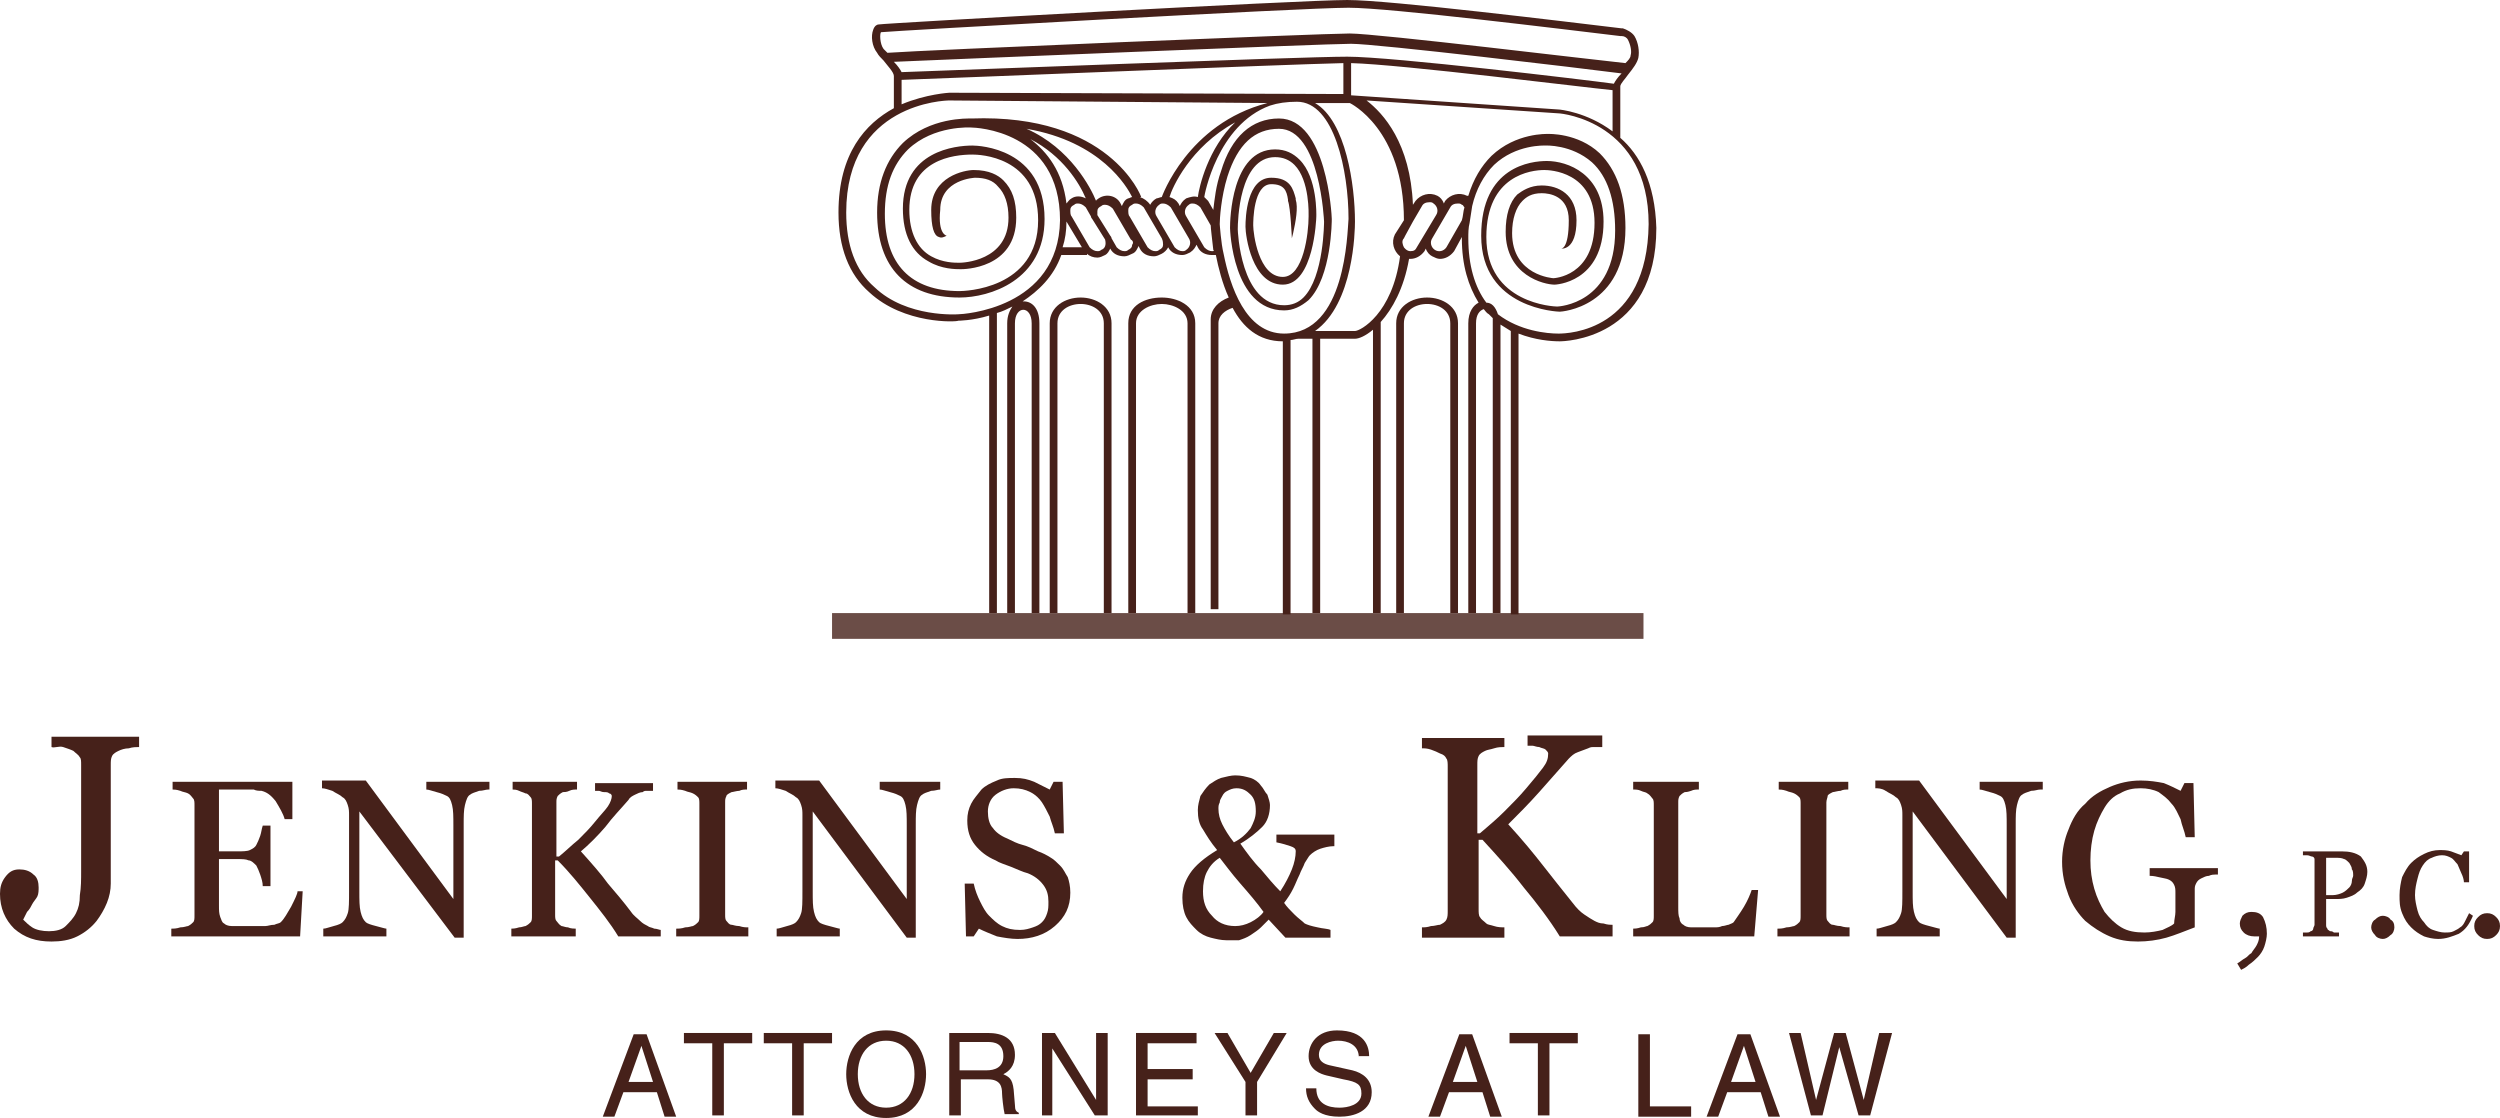 <svg xmlns="http://www.w3.org/2000/svg" id="Layer_1" viewBox="0 0 194.1 86.8"><defs><style>.cls-1,.cls-2{fill:#46211a;}.cls-2{isolation:isolate;opacity:.8;}</style></defs><path class="cls-1" d="M10.8,58c-.2,0-.5,0-.8.1-.3,0-.6.1-.8.2-.2.1-.4.2-.5.4s-.1.4-.1.7v9.2c0,.5-.1,1-.3,1.5s-.5,1-.8,1.4c-.4.5-.9.9-1.5,1.2-.6.3-1.3.4-2,.4-1.2,0-2.1-.3-2.9-1-.7-.7-1.1-1.6-1.1-2.7,0-.5.1-.9.4-1.3.3-.4.6-.6,1.1-.6.4,0,.8.1,1.1.4.3.2.4.6.4,1,0,.2,0,.5-.1.7s-.3.4-.4.6-.2.4-.4.6c-.1.2-.2.4-.3.6.2.2.4.4.7.6s.8.3,1.3.3,1-.1,1.3-.4.6-.6.8-1c.2-.4.3-.8.3-1.4.1-.6.1-1.2.1-1.9v-8.2c0-.3,0-.5-.1-.6-.1-.2-.3-.3-.5-.5-.2-.1-.5-.2-.8-.3s-.7.1-.9,0v-.8h6.8s0,.8,0,.8Z"></path><path class="cls-1" d="M23.5,69.2l-.2,3.5h-10v-.6c.2,0,.4,0,.7-.1.3,0,.5-.1.6-.1.2-.1.3-.2.4-.3.1-.1.1-.3.1-.5v-8.6c0-.2,0-.4-.1-.5s-.2-.3-.4-.4c-.2-.1-.4-.1-.6-.2-.3-.1-.5-.1-.6-.1v-.6h9.3v2.9h-.6c-.1-.4-.4-.9-.7-1.4-.4-.5-.7-.7-1.1-.8-.2,0-.4,0-.6-.1h-2.7v4.8h1.4c.4,0,.8,0,1-.1s.4-.2.5-.4c.1-.2.2-.4.3-.7.1-.3.1-.5.2-.8h.6v4.7h-.6c0-.3-.1-.6-.2-.9s-.2-.5-.3-.7c-.2-.2-.4-.4-.6-.4-.2-.1-.5-.1-.9-.1h-1.4v3.6c0,.4,0,.6.1.9.1.2.1.4.3.5.1.1.3.2.6.2h2.6c.2,0,.4-.1.7-.1.2-.1.4-.1.5-.2.3-.3.5-.7.8-1.2.3-.6.5-1,.5-1.2h.4Z"></path><path class="cls-1" d="M37.9,61.3c-.2,0-.4.1-.7.1-.3.1-.6.2-.7.3-.2.1-.3.4-.4.8-.1.4-.1.9-.1,1.5v8.8h-.7l-7.4-9.8v6.2c0,.7,0,1.2.1,1.6s.2.6.4.8c.1.1.4.2.8.3.4.1.7.2.8.2v.6h-4.9v-.6c.2,0,.4-.1.8-.2s.6-.2.7-.3c.2-.2.3-.4.4-.7.1-.3.1-.9.1-1.7v-5.9c0-.3,0-.5-.1-.8s-.2-.5-.4-.6c-.2-.2-.5-.3-.8-.5-.3-.1-.6-.2-.8-.2v-.6h3.4l6.8,9.2v-5.7c0-.7,0-1.2-.1-1.6-.1-.4-.2-.6-.4-.7-.2-.1-.4-.2-.8-.3-.4-.1-.6-.2-.8-.2v-.6h4.9v.6s-.1,0-.1,0Z"></path><path class="cls-1" d="M51.4,72.7h-3.4c-.6-1-1.4-2-2.2-3s-1.6-2-2.5-2.9h-.2v4.2c0,.2,0,.4.1.5s.2.3.4.4c.1,0,.3.1.5.1.2.1.5.1.6.1v.6h-5v-.6c.1,0,.3,0,.6-.1.2,0,.4-.1.5-.1.2-.1.3-.2.4-.3.1-.1.1-.3.1-.5v-8.7c0-.2,0-.4-.1-.5s-.2-.3-.4-.3c-.2-.1-.3-.1-.5-.2-.2-.1-.4-.1-.5-.1v-.6h5v.6c-.2,0-.4,0-.6.1s-.4.1-.5.1c-.2.1-.3.2-.4.3-.1.2-.1.3-.1.5v4.2h.2c.5-.4,1-.9,1.5-1.3.5-.5.9-.9,1.3-1.4.4-.5.8-.9,1-1.2s.3-.6.3-.8c0-.1-.1-.2-.2-.2-.1-.1-.2-.1-.4-.1s-.3-.1-.4-.1h-.3v-.6h4.5v.6h-.5c-.1,0-.2,0-.3.1-.2,0-.4.1-.6.2-.2.1-.4.2-.5.4-.6.7-1.2,1.3-1.8,2.1-.6.7-1.3,1.4-1.9,1.9.9,1,1.6,1.8,2.1,2.5.6.7,1.2,1.4,1.8,2.2.2.3.5.5.7.7s.4.3.6.4c.1.1.3.1.5.2.2,0,.4.1.5.1v.5h.1Z"></path><path class="cls-1" d="M57.9,72.7h-5.4v-.6c.2,0,.4,0,.7-.1.3,0,.5-.1.6-.1.2-.1.3-.2.4-.3.1-.1.1-.3.1-.5v-8.7c0-.2,0-.4-.1-.5s-.2-.2-.4-.3-.4-.1-.6-.2c-.3-.1-.5-.1-.6-.1v-.6h5.4v.6c-.2,0-.4,0-.6.1-.2,0-.5.1-.6.1-.2.1-.4.2-.4.3-.1.2-.1.3-.1.5v8.7c0,.2,0,.4.1.5s.2.3.4.3c.1,0,.3.1.6.1.3.1.5.1.7.1v.7s-.2,0-.2,0Z"></path><path class="cls-1" d="M73,61.3c-.2,0-.4.1-.7.1-.3.1-.6.2-.7.3-.2.1-.3.4-.4.8-.1.4-.1.9-.1,1.5v8.8h-.7l-7.3-9.8v6.2c0,.7,0,1.2.1,1.6s.2.6.4.8c.1.1.4.2.8.3.4.1.7.2.8.2v.6h-4.9v-.6c.2,0,.4-.1.8-.2.4-.1.6-.2.7-.3.2-.2.3-.4.4-.7.1-.3.1-.9.1-1.7v-5.9c0-.3,0-.5-.1-.8s-.2-.5-.4-.6c-.2-.2-.5-.3-.8-.5-.3-.1-.6-.2-.8-.2v-.6h3.4l6.8,9.2v-5.7c0-.7,0-1.2-.1-1.6-.1-.4-.2-.6-.4-.7s-.4-.2-.8-.3-.6-.2-.8-.2v-.6h4.7s0,.6,0,.6Z"></path><path class="cls-1" d="M82.3,67.2c.3.3.4.6.6.9.1.3.2.7.2,1.2,0,1.1-.4,1.9-1.2,2.6-.8.7-1.8,1-2.9,1-.5,0-1.1-.1-1.6-.2-.5-.2-1-.4-1.4-.6l-.4.6h-.6l-.1-4.1h.7c.1.5.3,1,.5,1.4s.4.8.7,1.1.6.6,1,.8c.4.2.8.3,1.4.3.4,0,.7-.1,1-.2s.5-.2.7-.4c.2-.2.3-.4.4-.7.1-.3.1-.5.1-.9,0-.5-.1-.9-.4-1.3s-.7-.7-1.2-.9c-.4-.1-.8-.3-1.3-.5s-.9-.3-1.2-.5c-.7-.3-1.2-.7-1.6-1.2s-.6-1.1-.6-1.9c0-.5.1-.9.3-1.3.2-.4.5-.7.8-1.1.3-.3.7-.5,1.2-.7.4-.2.9-.2,1.4-.2.6,0,1,.1,1.5.3l1.2.6.3-.6h.7l.1,4h-.7c-.1-.5-.3-.9-.4-1.3-.2-.4-.4-.8-.6-1.1s-.5-.6-.9-.8-.8-.3-1.3-.3-1,.2-1.4.5-.6.8-.6,1.3.1,1,.4,1.3c.2.3.6.6,1.1.8.4.2.8.4,1.2.5.4.1.8.3,1.2.5.3.1.7.3,1,.5.2.1.5.4.7.6h0Z"></path><path class="cls-1" d="M103.5,65.7c-.3,0-.7.1-1,.2s-.6.3-.8.5c-.1.1-.2.3-.4.6-.1.3-.3.6-.4.9-.2.4-.3.7-.5,1.1s-.4.7-.7,1.1c.2.3.5.6.8.9s.6.5.8.7c.2.1.5.2,1,.3.4.1.8.1,1,.2v.6h-3.5l-1.3-1.4-.6.6c-.2.2-.5.4-.8.6s-.6.3-.9.4h-1c-.4,0-.8-.1-1.2-.2-.4-.1-.8-.3-1.1-.6s-.6-.6-.8-1-.3-.9-.3-1.5c0-.7.2-1.3.6-1.9s1.1-1.2,2.1-1.8c-.5-.6-.8-1.1-1.1-1.6-.3-.4-.4-.9-.4-1.5,0-.4.1-.7.2-1.1.2-.3.4-.6.7-.9.3-.2.6-.4.9-.5.4-.1.8-.2,1.1-.2.5,0,.8.1,1.2.2.3.1.6.3.8.6.2.2.3.5.5.7.1.3.2.6.2.8,0,.7-.2,1.3-.6,1.7-.4.4-1,.9-1.7,1.3.5.7,1,1.4,1.6,2,.5.6,1,1.2,1.5,1.7.4-.6.7-1.2.9-1.7.2-.5.3-1,.3-1.4,0-.2-.1-.3-.4-.4s-.6-.2-1.1-.3v-.6h4.5v.9h-.1,0ZM98.1,70.8c-.5-.7-1.1-1.4-1.8-2.2-.7-.8-1.2-1.5-1.6-2-.5.3-.8.7-1,1.1s-.3.9-.3,1.5c0,.8.2,1.4.7,1.9.4.5,1,.8,1.8.8.4,0,.8-.1,1.2-.3.4-.2.8-.5,1-.8ZM97.5,63c0-.6-.1-1-.4-1.3s-.6-.5-1.1-.5c-.3,0-.5.1-.7.2-.2.1-.3.2-.4.4s-.2.3-.2.5c-.1.2-.1.3-.1.5,0,.4.1.8.3,1.2.2.4.5.9.9,1.4.6-.3,1-.7,1.3-1.1.2-.4.4-.8.4-1.3h0Z"></path><path class="cls-1" d="M125.4,72.7h-4.3c-.8-1.3-1.8-2.6-2.8-3.8-1-1.3-2.1-2.5-3.2-3.7h-.3v5.4c0,.2,0,.5.1.6.1.2.3.3.5.5.1.1.3.1.6.2.3.1.6.1.8.1v.8h-6.4v-.8c.2,0,.4,0,.7-.1.3,0,.5-.1.7-.1.2-.1.4-.2.5-.4.1-.2.1-.4.1-.7v-11.2c0-.2,0-.5-.1-.6-.1-.2-.2-.3-.5-.4-.2-.1-.4-.2-.7-.3-.3-.1-.5-.1-.7-.1v-.8h6.4v.7c-.2,0-.5,0-.8.1s-.5.1-.7.2c-.2.1-.4.2-.5.4s-.1.4-.1.7v5.3h.2c.7-.6,1.3-1.1,1.9-1.7.6-.6,1.2-1.2,1.7-1.8.6-.7,1-1.2,1.3-1.6.3-.4.4-.7.4-1.1,0-.1-.1-.2-.2-.3s-.3-.1-.5-.2c-.2,0-.4-.1-.5-.1h-.4v-.8h5.8v.9h-.7c-.1,0-.2,0-.4.1-.3.1-.5.2-.8.3s-.5.3-.7.5c-.7.8-1.5,1.7-2.3,2.6-.8.9-1.6,1.7-2.4,2.5,1.1,1.2,2,2.3,2.7,3.2s1.5,1.9,2.3,2.9c.3.4.6.7.9.9.3.2.6.4.8.5.2.1.4.2.7.2.3.1.5.1.7.1v.9s.2,0,.2,0Z"></path><path class="cls-1" d="M136.5,69.1l-.3,3.6h-9.4v-.6c.1,0,.3,0,.6-.1.3,0,.4-.1.5-.1.2-.1.3-.2.4-.3.1-.1.1-.3.1-.5v-8.6c0-.2,0-.4-.1-.5s-.2-.3-.4-.4c-.1-.1-.3-.1-.5-.2-.2-.1-.4-.1-.6-.1v-.6h5.1v.6c-.2,0-.4,0-.6.1-.3.1-.4.1-.5.1-.2.1-.3.2-.4.3-.1.2-.1.3-.1.5v8.1c0,.4,0,.7.1.9,0,.2.1.4.3.5.1.1.3.2.6.2h1.8c.2,0,.4,0,.6-.1.2,0,.4-.1.5-.1.2-.1.3-.1.4-.2.2-.3.5-.7.8-1.2s.5-1,.6-1.3h.5,0Z"></path><path class="cls-1" d="M143.4,72.7h-5.4v-.6c.2,0,.4,0,.7-.1.3,0,.5-.1.6-.1.2-.1.3-.2.4-.3.1-.1.1-.3.1-.5v-8.7c0-.2,0-.4-.1-.5s-.2-.2-.4-.3-.4-.1-.6-.2c-.3-.1-.5-.1-.6-.1v-.6h5.4v.6c-.2,0-.4,0-.6.1-.2,0-.5.1-.6.1-.2.1-.4.2-.4.3s-.1.3-.1.5v8.7c0,.2,0,.4.1.5s.2.3.4.3c.1,0,.3.1.6.1.3.1.5.1.7.1v.7h-.2,0Z"></path><path class="cls-1" d="M158.4,61.3c-.2,0-.4.1-.7.1-.3.1-.6.2-.7.3-.2.1-.3.4-.4.8-.1.4-.1.9-.1,1.5v8.8h-.7l-7.3-9.8v6.2c0,.7,0,1.2.1,1.6s.2.6.4.8c.1.1.4.2.8.3.4.1.7.2.8.2v.6h-4.9v-.6c.2,0,.4-.1.8-.2.4-.1.6-.2.7-.3.2-.2.3-.4.4-.7.1-.3.1-.9.1-1.7v-5.9c0-.3,0-.5-.1-.8s-.2-.5-.4-.6c-.2-.2-.5-.3-.8-.5s-.6-.2-.8-.2v-.6h3.4l6.8,9.2v-5.7c0-.7,0-1.2-.1-1.6-.1-.4-.2-.6-.4-.7-.2-.1-.4-.2-.8-.3-.4-.1-.6-.2-.8-.2v-.6h4.9v.6s-.2,0-.2,0Z"></path><path class="cls-1" d="M172,67.9c-.1,0-.3,0-.5.1-.2,0-.4.1-.6.2-.2.1-.3.2-.4.4-.1.2-.1.3-.1.5v2.9c-.8.3-1.5.6-2.2.8-.7.2-1.5.3-2.2.3-.8,0-1.5-.1-2.2-.4s-1.3-.7-1.9-1.2c-.5-.5-1-1.2-1.3-2s-.5-1.6-.5-2.6c0-.9.2-1.8.5-2.5.3-.8.7-1.5,1.3-2,.5-.6,1.2-1,1.9-1.3s1.5-.5,2.4-.5c.7,0,1.3.1,1.8.2.5.2.9.4,1.3.6l.3-.6h.7l.1,4.2h-.7c-.1-.5-.3-.9-.4-1.4-.2-.4-.4-.9-.7-1.2-.3-.4-.6-.6-1-.9-.4-.2-.9-.3-1.4-.3-.6,0-1.1.1-1.6.4-.5.2-.9.6-1.2,1.1s-.6,1.1-.8,1.8c-.2.7-.3,1.5-.3,2.3s.1,1.5.3,2.2.5,1.3.8,1.8c.4.5.8.9,1.3,1.2s1.1.4,1.8.4c.5,0,1-.1,1.4-.2.4-.2.7-.3.9-.5,0-.3.1-.6.1-.9v-1.5c0-.2,0-.4-.1-.6s-.2-.3-.4-.4-.4-.1-.8-.2-.6-.1-.7-.1v-.6h5.3v.5h-.2Z"></path><path class="cls-1" d="M176,72.5c0,.3-.1.7-.2,1s-.3.6-.5.8c-.2.2-.4.4-.7.6-.2.2-.4.3-.6.4l-.3-.5c.2-.1.4-.3.6-.4.2-.1.3-.3.5-.4.1-.2.3-.4.4-.6.1-.2.2-.4.2-.7h-.4c-.3,0-.6-.1-.8-.3-.2-.2-.3-.4-.3-.7,0-.2.1-.4.2-.6.2-.2.4-.3.7-.3.4,0,.7.1.9.4.2.4.3.8.3,1.3h0Z"></path><path class="cls-1" d="M183.8,67.7c0,.3-.1.6-.2.9-.1.3-.3.5-.6.7-.2.2-.5.3-.8.4s-.6.1-.9.1h-.7v2c0,.1,0,.2.1.3,0,.1.1.1.2.2.1,0,.2,0,.3.1h.4v.3h-2.8v-.3h.3c.1,0,.2,0,.3-.1.1,0,.2-.1.2-.2s.1-.2.1-.3v-5.1c0-.1-.1-.2-.2-.2s-.2-.1-.4-.1h-.3v-.3h3c.6,0,1.1.1,1.5.4.3.4.5.7.5,1.2h0ZM182.4,68.9c.1-.1.2-.3.2-.5s.1-.3.1-.4c0-.2,0-.4-.1-.5,0-.2-.1-.3-.2-.5-.1-.1-.3-.3-.4-.3-.2-.1-.4-.1-.7-.1h-.7v2.9h.5c.3,0,.6-.1.8-.2s.4-.3.5-.4h0Z"></path><path class="cls-1" d="M185.9,72c0,.2-.1.5-.3.6-.2.2-.4.3-.6.3s-.5-.1-.6-.3c-.2-.2-.3-.4-.3-.6s.1-.5.3-.6c.2-.2.4-.3.6-.3s.5.1.6.3c.2.1.3.3.3.6Z"></path><path class="cls-1" d="M189.3,72.9c-.4,0-.8-.1-1.1-.2-.4-.2-.7-.4-1-.7-.3-.3-.5-.6-.7-1.1s-.2-.9-.2-1.4.1-1,.2-1.4c.2-.4.4-.8.7-1.1.3-.3.6-.5,1-.7s.8-.3,1.2-.3c.3,0,.6,0,.9.1.3.1.5.2.8.3l.2-.3h.4v2.4h-.4c0-.2-.1-.5-.2-.7s-.2-.5-.3-.7c-.2-.2-.3-.4-.5-.5s-.4-.2-.7-.2-.6.1-.8.2c-.3.1-.5.3-.7.6-.2.3-.3.6-.4,1s-.2.8-.2,1.3c0,.4.1.8.2,1.2.1.4.3.7.5.9.2.3.4.5.7.6s.6.2.9.2.5,0,.7-.1.4-.2.5-.3c.2-.1.3-.3.4-.5.1-.2.2-.4.3-.6l.3.2c-.3.7-.6,1.1-1.1,1.4-.5.2-1,.4-1.6.4h0Z"></path><path class="cls-1" d="M194.1,71.9c0,.3-.1.5-.3.7s-.4.3-.7.3-.5-.1-.7-.3c-.2-.2-.3-.4-.3-.7s.1-.5.3-.7.4-.3.7-.3.5.1.7.3.3.4.3.7Z"></path><path class="cls-1" d="M48.4,84.8l-.7,1.9h-.9l2.4-6.4h1l2.3,6.4h-.9l-.6-1.9h-2.6ZM50.7,84l-.9-2.8h0l-1,2.8h1.9Z"></path><path class="cls-1" d="M53.2,80.2h5.2v.8h-2.2v5.6h-.9v-5.6h-2.2v-.8h.1Z"></path><path class="cls-1" d="M59.4,80.2h5.2v.8h-2.2v5.6h-.9v-5.6h-2.2v-.8h.1Z"></path><path class="cls-1" d="M68.8,86.8c-2.4,0-3.1-2-3.1-3.4s.7-3.4,3.1-3.4,3.1,2,3.1,3.4-.7,3.4-3.1,3.4ZM68.8,80.8c-1.4,0-2.2,1.1-2.2,2.6s.8,2.6,2.2,2.6,2.2-1.1,2.2-2.6-.8-2.6-2.2-2.6Z"></path><path class="cls-1" d="M74.6,86.6h-.9v-6.4h3c1.1,0,2.1.4,2.1,1.7,0,.9-.5,1.3-.9,1.5.4.2.7.3.8,1.2l.1,1.2c0,.4.1.5.3.6v.1h-1.1c-.1-.4-.2-1.4-.2-1.6,0-.5-.1-1.1-1.1-1.1h-2.1s0,2.8,0,2.8ZM74.6,83.1h2c.6,0,1.3-.2,1.3-1.1,0-1-.7-1.1-1.2-1.1h-2.2v2.2s.1,0,.1,0Z"></path><path class="cls-1" d="M85.1,80.2h.9v6.4h-1l-3.3-5.2h0v5.2h-.8v-6.4h1l3.2,5.2h0s0-5.2,0-5.2Z"></path><path class="cls-1" d="M92.9,86.6h-4.7v-6.4h4.7v.8h-3.8v2h3.5v.8h-3.5v2.1h3.9v.7h-.1Z"></path><path class="cls-1" d="M97.6,86.6h-.9v-2.6l-2.4-3.8h1l1.8,3.1,1.8-3.1h1l-2.3,3.8v2.6Z"></path><path class="cls-1" d="M105.5,82.1c0-1-.9-1.3-1.6-1.3-.5,0-1.5.2-1.5,1.1,0,.5.4.7.8.8l1.8.4c.8.2,1.5.7,1.5,1.7,0,1.5-1.4,1.9-2.5,1.9-1.2,0-1.7-.4-1.9-.6-.5-.5-.7-1-.7-1.6h.8c0,1.2.9,1.5,1.8,1.5.6,0,1.7-.2,1.7-1.1,0-.7-.3-.9-1.4-1.1l-1.3-.3c-.4-.1-1.4-.4-1.4-1.5,0-1,.7-2,2.2-2,2.2,0,2.5,1.3,2.5,2h-.8v.1Z"></path><path class="cls-1" d="M112.5,84.8l-.7,1.9h-.9l2.4-6.4h1l2.3,6.4h-.9l-.6-1.9h-2.6ZM114.7,84l-.9-2.8h0l-1,2.8h1.9Z"></path><path class="cls-1" d="M117.3,80.2h5.2v.8h-2.2v5.6h-.9v-5.6h-2.2v-.8h.1Z"></path><path class="cls-1" d="M128.1,85.9h3.2v.8h-4.1v-6.4h.9v5.6Z"></path><path class="cls-1" d="M134.1,84.8l-.7,1.9h-.9l2.4-6.4h1l2.3,6.4h-.9l-.6-1.9h-2.6ZM136.3,84l-.9-2.8h0l-1,2.8h1.9Z"></path><path class="cls-1" d="M141.5,86.6h-.9l-1.7-6.4h.9l1.2,5.2h0l1.4-5.2h.9l1.4,5.2h0l1.2-5.2h1l-1.7,6.4h-.9l-1.5-5.3h0l-1.3,5.3h0Z"></path><path class="cls-1" d="M83.9,23.1c-1.2,0-2.4.7-2.4,2v22.5h.6v-22.5c0-1,.9-1.5,1.8-1.5s1.8.5,1.8,1.5v22.5h.6v-22.5c0-1.3-1.2-2-2.4-2Z"></path><path class="cls-1" d="M110.8,23.1c-1.2,0-2.4.7-2.4,2v22.5h.6v-22.5c0-1,.9-1.5,1.8-1.5s1.8.5,1.8,1.5v22.5h.6v-22.5c0-1.3-1.2-2-2.4-2Z"></path><path class="cls-1" d="M90.2,23.1c-1.3,0-2.6.6-2.6,2v22.5h.6v-22.5c0-1,1.1-1.5,2-1.5s2,.5,2,1.5v22.5h.6v-22.5c0-1.4-1.4-2-2.6-2Z"></path><path class="cls-1" d="M125.8,10.7v-4c0-.2.4-.6.6-.9.4-.5.7-.9.8-1.3.1-.5,0-1.2-.3-1.7-.2-.3-.6-.5-.9-.6h-.1c-4.2-.5-18-2.2-21.3-2.2-3.5,0-35.9,1.8-36.4,1.9-.1,0-.3.1-.4.4-.2.5-.1,1.3.3,1.8.1.2.3.4.5.6.3.4.8.9.8,1.2v2.5c-2.2,1.2-4.3,3.5-4.3,8.1,0,2.7.8,4.8,2.4,6.2,2.7,2.5,6.8,2.3,6.9,2.2,0,0,1.1,0,2.4-.4v23.1h.6v-23.3c.4-.1.8-.3,1.2-.5-.2.3-.4.7-.4,1.3v22.5h.6v-22.5c0-1.4,1.3-1.4,1.3,0v22.5h.6v-22.5c0-1.2-.6-1.7-1.2-1.7h-.1c1.2-.8,2.4-1.9,3-3.6h2v-.1c.2.2.5.3.8.3.2,0,.4-.1.6-.2s.3-.3.4-.5h0c.2.4.6.6,1.1.6.2,0,.4-.1.6-.2.3-.1.4-.4.5-.6l.1.2c.2.4.6.6,1.1.6.2,0,.4-.1.6-.2s.4-.3.5-.5h0c.2.4.6.6,1.1.6.2,0,.4-.1.6-.2.3-.2.4-.4.5-.6l.1.2c.2.4.6.6,1.1.6h.3c.2,1,.5,2.2,1,3.3-.8.3-1.4.9-1.4,1.7v22.5h.6v-22.2c0-.6.5-1,1.1-1.2h0c.8,1.5,2,2.6,3.9,2.6h0v21.2h.6v-21.3h0c.2,0,.4-.1.6-.1h1.1v21.3h.6v-21.3h2.7c.3,0,.8-.2,1.4-.7h0v22h.6v-22.6c.9-1,1.8-2.6,2.2-4.9h.1c.4,0,.8-.2,1.1-.6l.1-.2c.1.3.3.5.5.6s.4.2.6.2c.4,0,.8-.2,1.1-.6l.6-1.1v.1c0,2.1.5,3.7,1.3,5-.4.2-.8.7-.8,1.6v22.5h.6v-22.5c0-.7.3-1,.6-1.1.1.1.2.3.4.4.1.1.2.2.3.3v22.9h.6v-22.4c.3.2.5.3.8.5v22h.6v-21.8c1.3.5,2.5.6,3.2.6h0c.3,0,7.5-.1,7.5-8.8-.1-3.5-1.3-5.7-2.8-7h0ZM68.6,3.8c-.3-.4-.3-1.2-.2-1.3.9-.1,32.8-1.9,36.3-1.9,3.2,0,16.9,1.7,21.1,2.2h.1c.2,0,.4.1.5.3.2.4.3.9.2,1.2,0,.2-.2.4-.4.6-2-.2-19.3-2.3-21.4-2.3s-33.3,1.3-35.9,1.5c-.1-.1-.2-.2-.3-.3h0ZM69.4,4.8c4.6-.2,33.5-1.4,35.5-1.4s17.9,1.9,21,2.3c-.3.3-.5.6-.6.8-2.2-.3-17.2-2.1-20.7-2.1s-31.7,1.1-34.6,1.2c-.1-.2-.3-.5-.6-.8ZM125.2,7v3.2c-2-1.5-4.1-1.7-4.2-1.7l-16.1-1.1v-2.5c3.9.1,18.2,1.9,20.3,2.1ZM104.3,4.9v2.4l-30.6-.1s-1.8.1-3.7.9v-1.9c3.1-.1,29.8-1.2,34.3-1.3ZM74.4,24.4s-4,.3-6.5-2.1c-1.5-1.3-2.2-3.3-2.2-5.8,0-8.5,7.7-8.7,8-8.7l24.7.2c-6.2,1.6-8.2,7.3-8.2,7.3-.1,0-.3.1-.4.1-.2.1-.4.3-.5.5h0c-.2-.3-.5-.5-.8-.6h.1c0-.1-2.5-6.5-13.2-6.1-.3,0-3.2-.1-5.3,1.9-1.3,1.3-2,3.1-2,5.4,0,4.3,2.3,6.6,6.4,6.6,2.3,0,6.6-1.3,6.6-6.1,0-5.5-5.1-5.7-5.6-5.7-1.3,0-5.4.4-5.4,4.9,0,2,.7,3.4,2,4.1,1,.6,2.1.6,2.5.6.2,0,4.3,0,4.3-4,0-1.3-.3-2.2-1-2.9-.4-.4-1.1-.8-2.3-.8h0c-.7,0-3.3.5-3.3,3.1,0,1.3.2,2,.6,2.1.2.1.4,0,.6-.1,0,0-.7-.1-.5-2,0-2.4,2.7-2.5,2.7-2.5h0c.8,0,1.4.2,1.8.7.5.5.8,1.3.8,2.4,0,3.4-3.6,3.5-3.8,3.5-.4,0-1.3,0-2.2-.5-1.1-.6-1.7-1.9-1.7-3.6,0-3.9,3.4-4.3,4.9-4.3.5,0,5.1.1,5.1,5.1,0,5.4-5.8,5.5-6.1,5.5-3.8,0-5.8-2.1-5.8-6,0-2.2.6-3.8,1.8-5,2-1.9,4.9-1.7,4.9-1.7.3,0,6.9.2,6.9,7.2-.1,6.9-7.6,7.3-7.9,7.3ZM95.9,9.5c-2.1,2-2.8,5-2.9,5.8-.3-.1-.6,0-.9.1-.3.2-.4.4-.5.6l-.1-.2c-.2-.3-.4-.4-.7-.5.2-.7,1.6-3.9,5.1-5.8ZM87.9,15.3c-.1,0-.2.1-.3.1-.3.1-.4.4-.5.6l-.1-.2c-.3-.6-1.1-.8-1.7-.4-.1.1-.2.1-.2.2-.4-1-2-4.1-5.4-5.6,5.8,1,7.8,4.5,8.2,5.3ZM80,10.8c2.5,1.3,3.8,3.4,4.3,4.6-.4-.2-.8-.2-1.1,0-.2.1-.3.3-.4.4-.3-2.5-1.5-4-2.8-5ZM82.5,19.2c.2-.6.3-1.3.3-2l1.2,2h-1.5ZM85.5,19.4c-.1.1-.2.1-.3.1-.2,0-.4-.1-.6-.3l-1.4-2.4c-.1-.1-.1-.3-.1-.5s.1-.3.3-.4c.1-.1.2-.1.3-.1.2,0,.4.1.6.3l.4.7c0,.1.1.2.1.2l1,1.6c.1.4,0,.7-.3.8ZM87.9,19c0,.2-.1.3-.3.4-.1.1-.2.1-.3.1-.2,0-.4-.1-.6-.3l-.4-.7c0-.1-.1-.2-.1-.2l-1-1.6v-.3c0-.2.1-.3.3-.4.1-.1.2-.1.3-.1.2,0,.4.1.6.3l1.4,2.4c.2.1.2.3.1.4ZM90.3,19c0,.2-.1.3-.3.4-.1.1-.2.1-.3.1-.2,0-.4-.1-.6-.3l-1.4-2.4c-.1-.1-.1-.3-.1-.5s.1-.3.3-.4c.1-.1.2-.1.3-.1.2,0,.4.1.6.3l1.4,2.4c.1.2.1.4.1.5ZM92.1,19.4c-.1.1-.2.1-.3.1-.2,0-.4-.1-.6-.3l-1.4-2.4c-.2-.3-.1-.7.2-.9.1-.1.2-.1.3-.1.2,0,.4.1.6.3l1.4,2.4c.2.3.1.7-.2.9ZM94.1,19.5c-.2,0-.4-.1-.6-.3l-1.4-2.4c-.2-.3-.1-.7.2-.9.1-.1.2-.1.3-.1.2,0,.4.1.6.3l.8,1.4c0,.2.1,1,.2,1.9.1.1,0,.1-.1.1ZM99.7,25.9c-3,0-4.2-3.7-4.7-6.2-.2-.8-.3-2.3-.3-2.3,0-.4.1-2.1.6-3.7.8-2.5,2.1-3.7,4-3.7,3.2,0,3.5,7.2,3.5,7.2,0,0,0,4.3-1.6,5.9-.4.4-.9.6-1.5.6-3.4,0-3.6-5.8-3.6-5.9,0-.6.1-5.6,2.9-5.6.6,0,1.1.2,1.5.6,1.2,1.2,1.1,3.9,1.1,4,0,1.3-.4,4.7-2,4.7-1.9,0-2.3-3.4-2.3-4,0-.3,0-3.2,1.4-3.2,1,0,1.2.5,1.3,1.2v.1c.2.5.3,2.9.3,2.9l.1-.4c.2-.9.4-2,.2-2.6v-.1c-.2-.7-.4-1.6-1.9-1.6-1.9,0-2,3.1-2,3.8s.5,4.5,2.9,4.5,2.6-5.1,2.6-5.3c0-.1.1-3-1.3-4.4-.5-.5-1.1-.8-1.9-.8-3.4,0-3.5,5.5-3.5,6.1,0,.1.2,6.4,4.2,6.4.7,0,1.3-.3,1.9-.8,1.8-1.8,1.8-6.2,1.8-6.3,0-.3-.4-7.8-4.1-7.8-2.1,0-3.7,1.4-4.5,4.1-.4,1.1-.5,2.2-.6,3l-.4-.7c-.1-.1-.2-.2-.3-.3h0c0-.1,1-5.6,5.1-7.1.6-.2,1.3-.3,2.1-.3,2.9,0,4,5.4,4,9.1-.1,1.1-.2,8.9-5,8.9ZM105.2,25.7h-3.1c3-2.1,3.1-7.8,3.1-8.5,0-2.8-.7-7.8-3.1-9.2h2.7s4.2,2,4.2,9.1l-.7,1.1c-.3.6-.1,1.3.4,1.7-.6,4.5-3.1,5.8-3.5,5.8ZM110,19.2c-.1.2-.2.3-.5.3s-.5-.3-.5-.3c-.1-.2-.2-.5,0-.7l.1-.2.6-1.1.7-1.2c.1-.2.3-.3.6-.3.1,0,.2,0,.3.1.3.2.4.6.2.9,0,0-1.5,2.5-1.5,2.5ZM113.5,17.1l-1.2,2.1c-.2.3-.6.4-.9.2-.3-.2-.4-.6-.2-.9l1.4-2.4c.1-.2.3-.3.6-.3.1,0,.2,0,.3.1.1,0,.1.1.2.2-.1.3-.1.7-.2,1ZM121,25.9h0c-.9,0-3-.2-4.7-1.5-.2-.6-.5-.9-.9-.9-.9-1.2-1.4-2.9-1.4-5,0-.4,0-.8.1-1.2l.2-1.3c.3-1.3.9-2.4,1.7-3.2,1.7-1.6,3.9-1.5,4-1.5,0,0,2-.1,3.6,1.3,1.2,1.1,1.8,2.9,1.8,5.3,0,5.7-4.4,5.9-4.5,5.9-.2,0-5.5-.2-5.5-5.4,0-4.8,3.5-5.2,4.5-5.2.4,0,3.9.1,3.9,4.1,0,4.2-3.2,4.3-3.2,4.3,0,0-3.2-.2-3.2-3.5,0-1.1.3-2,.8-2.5.3-.3.7-.6,1.5-.6h0c.6,0,2.1.2,2.1,2.1,0,2.3-.6,2.2-.6,2.2,0,0,1.2.2,1.2-2.2,0-2-1.4-2.7-2.7-2.7h0c-.9,0-1.5.4-1.9.7-.6.6-.9,1.6-.9,2.9,0,3.4,3,4.1,3.8,4.1,0,0,3.8-.1,3.8-4.9,0-3.7-2.8-4.7-4.4-4.7-1.2,0-5.1.4-5.1,5.8,0,5.7,6,5.9,6.1,5.9s5.1-.3,5.1-6.5c0-2.6-.7-4.5-2-5.8-1.7-1.6-4-1.5-4-1.5-.1,0-2.5-.1-4.4,1.7-.8.8-1.4,1.8-1.8,3.1h-.1c-.6-.3-1.3-.1-1.7.4l-.1.2c-.1-.3-.3-.5-.5-.6-.6-.3-1.3-.1-1.7.4l-.2.3c-.2-4.8-2.3-7.1-3.6-8.1l14.9,1c.3,0,7,.7,7,8.6-.1,8.3-6.2,8.5-7,8.5h0Z"></path><rect class="cls-2" x="64.6" y="47.6" width="63" height="2"></rect></svg>